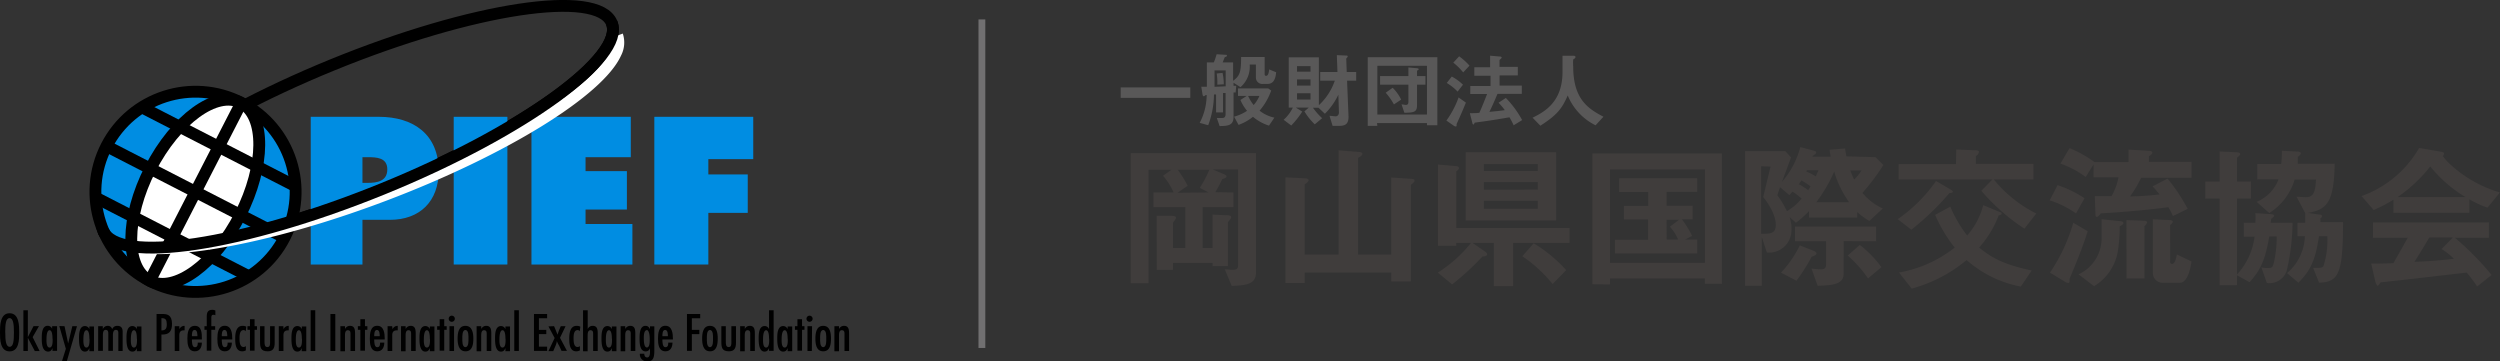 <svg xmlns="http://www.w3.org/2000/svg" viewBox="0 0 359.15 51.93"><rect x="0" y="0" width="359.15" height="51.93" fill="#333333" stroke="none"/><defs><style>.cls-1{fill:none;stroke:#000;stroke-linejoin:round;stroke-width:1.7px;}.cls-2{fill:#fff;}.cls-3{fill:#008de2;}.cls-4{fill:#717071;stroke:#717071;stroke-miterlimit:10;stroke-width:0.98px;}.cls-5{fill:#595858;}.cls-6{fill:#403d3c;}</style></defs><title>アセット 1</title><g id="レイヤー_2" data-name="レイヤー 2"><g id="レイヤー_2-2" data-name="レイヤー 2"><ellipse class="cls-1" cx="51.35" cy="18.21" rx="39.45" ry="9.59" transform="translate(-3.07 20.77) rotate(-22.22)"/><circle class="cls-2" cx="28.09" cy="27.56" r="14.38" transform="translate(-9.26 39.95) rotate(-62.81)"/><path class="cls-3" d="M21.6,24.23c3.63-7.06,9.46-11.29,13-9.47A14.38,14.38,0,0,0,21.5,40.34C17.93,38.5,18,31.29,21.6,24.23Z"/><path class="cls-3" d="M34.66,14.77h0c3.57,1.84,3.53,9.05-.1,16.12s-9.47,11.3-13,9.47h0A14.38,14.38,0,0,0,34.66,14.77Z"/><circle class="cls-1" cx="28.09" cy="27.56" r="14.38" transform="translate(-9.26 39.95) rotate(-62.81)"/><path class="cls-1" d="M21.51,40.35c3.57,1.84,9.41-2.4,13-9.47s3.67-14.28.1-16.12"/><path class="cls-1" d="M21.51,40.34c-3.57-1.84-3.53-9.05.1-16.12s9.47-11.3,13-9.47"/><line class="cls-1" x1="34.66" y1="14.77" x2="21.52" y2="40.35"/><line class="cls-1" x1="42.42" y1="26.74" x2="20.44" y2="15.45"/><line class="cls-1" x1="40.87" y1="34.14" x2="15.29" y2="20.99"/><line class="cls-1" x1="35.73" y1="39.68" x2="13.78" y2="28.4"/><path class="cls-3" d="M44.64,16.78h9.77c5,0,8.61,2.53,8.61,7.8,0,4.33-2.7,7-7,7H52.07V38H44.64Zm7.43,9.49h.76c1.35,0,2.81-.23,2.81-1.94s-1.58-1.75-2.84-1.75h-.73Z"/><path class="cls-3" d="M65.18,16.78h7.71V38H65.18Z"/><path class="cls-3" d="M76.35,16.78H90.62v5.8h-6.5v2h5.94v5.52H84.12v2.08h6.73V38H76.35Z"/><path class="cls-3" d="M94,16.78h14.21v6.08h-6.45v2.2h5.66v5.52h-5.66V38H94Z"/><path d="M2.76,47.76c0,1,0,2.72-1.38,2.72S0,48.72,0,47.76,0,45,1.38,45,2.76,46.81,2.76,47.76Zm-2,0c0,1.13.08,2.06.63,2.06S2,48.89,2,47.76s-.08-2.06-.63-2.06S.75,46.64.75,47.76Z"/><path d="M4,44.57v3.86H4l.82-1.58H5.6l-.91,1.58,1,2H5L4,48.53H4v1.89H3.36V44.57Z"/><path d="M7.54,50h0c-.13.31-.27.51-.65.51C6,50.47,6,49.17,6,48.59s0-1.79.86-1.79a.69.69,0,0,1,.63.45h0v-.39H8.2v3.55H7.54Zm0-1.32c0-.28,0-1.24-.42-1.24s-.44,1-.44,1.24-.06,1.25.44,1.25S7.56,48.92,7.56,48.64Z"/><path d="M9.27,46.86l.52,2.48h0l.6-2.48h.67l-1.45,5h-.7l.55-1.75-.94-3.27Z"/><path d="M12.84,50h0c-.13.31-.27.51-.65.51-.82,0-.84-1.3-.84-1.88s0-1.79.86-1.79a.69.69,0,0,1,.63.45h0v-.39h.66v3.55h-.66Zm0-1.32c0-.28,0-1.24-.42-1.24s-.44,1-.44,1.24-.06,1.25.44,1.25S12.86,48.92,12.86,48.64Z"/><path d="M14.77,47.3h0a.74.74,0,0,1,.7-.49.62.62,0,0,1,.64.49h0a.76.76,0,0,1,.73-.49c.63,0,.78.39.78.86v2.75H17V47.92c0-.26,0-.53-.36-.53s-.42.44-.42.76v2.26h-.66V48c0-.28,0-.61-.38-.61s-.39.46-.4.76v2.26H14.1V46.86h.67Z"/><path d="M19.66,50h0c-.13.31-.27.51-.65.51-.82,0-.84-1.3-.84-1.88s0-1.79.86-1.79a.69.69,0,0,1,.63.45h0v-.39h.66v3.55h-.66Zm0-1.32c0-.28,0-1.24-.42-1.24s-.44,1-.44,1.24-.06,1.25.44,1.25S19.68,48.92,19.68,48.64Z"/><path d="M22.49,50.42V45.11h.84c.61,0,1.38.06,1.38,1.42,0,1.08-.42,1.58-1.52,1.53v2.35Zm.7-4.71v1.76c.61,0,.77-.29.77-.88s-.14-.88-.68-.88Z"/><path d="M25.77,47.3h0a.79.79,0,0,1,.75-.49v.65h-.11c-.49,0-.65.27-.65.72v2.24H25.1V46.86h.66Z"/><path d="M27.57,48.77c0,.3,0,1.11.42,1.11s.42-.39.42-.66H29c0,.65-.29,1.25-1,1.25-1,0-1.08-1.06-1.08-1.81S27,46.81,28,46.81,29,47.93,29,48.66v.11Zm.79-.47c0-.27,0-.9-.4-.9s-.39.63-.39.9Z"/><path d="M29.7,46.86V45.71c0-.61,0-1.2.8-1.2a1,1,0,0,1,.44.1v.69a.55.55,0,0,0-.27-.08c-.34,0-.31.33-.31.57v1.07h.55v.52h-.55v3H29.7v-3h-.33v-.52Z"/><path d="M31.86,48.77c0,.3,0,1.11.42,1.11s.42-.39.42-.66h.61c0,.65-.29,1.25-1,1.25-1,0-1.08-1.06-1.08-1.81s.08-1.86,1.06-1.86,1.08,1.13,1.08,1.86v.11Zm.79-.47c0-.27,0-.9-.4-.9s-.39.63-.39.9Z"/><path d="M35.3,47.59h0a.36.36,0,0,0-.31-.17c-.57,0-.58.8-.58,1.18s0,1.25.57,1.25a.52.52,0,0,0,.34-.13v.61a1,1,0,0,1-.53.14c-.94,0-1-1.1-1-1.8s.08-1.86,1.06-1.86a1.14,1.14,0,0,1,.53.12Z"/><path d="M36.57,45.86v1h.35v.52h-.35v3h-.66v-3h-.36v-.52h.36v-1Z"/><path d="M38,46.86v2.22c0,.32,0,.78.41.78s.39-.43.39-.75V46.86h.66v2.4c0,.73-.22,1.21-1,1.21-1,0-1.1-.54-1.1-1.35V46.86Z"/><path d="M40.73,47.3h0a.79.79,0,0,1,.75-.49v.65h-.11c-.49,0-.65.27-.65.72v2.24h-.67V46.86h.66Z"/><path d="M43.36,50h0c-.13.31-.27.51-.65.51-.82,0-.84-1.3-.84-1.88s0-1.79.86-1.79a.69.69,0,0,1,.63.45h0v-.39H44v3.55h-.66Zm0-1.32c0-.28,0-1.24-.42-1.24s-.44,1-.44,1.24-.06,1.25.44,1.25S43.38,48.92,43.38,48.64Z"/><path d="M45.29,50.42h-.66V44.57h.66Z"/><path d="M48.17,50.42h-.7V45.11h.7Z"/><path d="M49.57,47.27h0a.76.76,0,0,1,.72-.46c.7,0,.72.63.72,1.17v2.44h-.66V48c0-.25,0-.56-.39-.56s-.4.5-.4.8v2.22H48.9V46.86h.66Z"/><path d="M52.43,45.86v1h.35v.52h-.35v3h-.66v-3h-.36v-.52h.36v-1Z"/><path d="M53.76,48.77c0,.3,0,1.11.42,1.11s.42-.39.42-.66h.61c0,.65-.29,1.25-1,1.25-1,0-1.08-1.06-1.08-1.81s.08-1.86,1.06-1.86,1.08,1.13,1.08,1.86v.11Zm.79-.47c0-.27,0-.9-.4-.9s-.39.63-.39.9Z"/><path d="M56.39,47.3h0a.79.79,0,0,1,.75-.49v.65H57c-.49,0-.65.27-.65.72v2.24h-.67V46.86h.66Z"/><path d="M58.28,47.27h0a.76.76,0,0,1,.72-.46c.7,0,.72.63.72,1.17v2.44h-.66V48c0-.25,0-.56-.39-.56s-.4.5-.4.8v2.22h-.66V46.86h.66Z"/><path d="M61.75,50h0c-.13.31-.27.51-.65.51-.82,0-.84-1.3-.84-1.88s0-1.79.86-1.79a.69.69,0,0,1,.63.45h0v-.39h.66v3.55h-.66Zm0-1.32c0-.28,0-1.24-.42-1.24s-.44,1-.44,1.24-.06,1.25.44,1.25S61.77,48.92,61.77,48.64Z"/><path d="M63.82,45.86v1h.35v.52h-.35v3h-.66v-3H62.8v-.52h.36v-1Z"/><path d="M65.23,50.42h-.66V46.86h.66Zm-.77-4.63a.44.44,0,0,1,.88,0,.44.44,0,1,1-.88,0Z"/><path d="M65.74,48.65c0-.77.11-1.84,1.12-1.84S68,47.88,68,48.65s-.11,1.82-1.12,1.82S65.74,49.4,65.74,48.65Zm1.56,0c0-.28.06-1.24-.44-1.24s-.44,1-.44,1.24-.06,1.22.44,1.22S67.3,48.9,67.3,48.65Z"/><path d="M69.14,47.27h0a.76.76,0,0,1,.72-.46c.7,0,.72.63.72,1.17v2.44h-.66V48c0-.25,0-.56-.39-.56s-.4.5-.4.8v2.22h-.66V46.86h.66Z"/><path d="M72.61,50h0c-.13.31-.27.51-.65.51-.82,0-.84-1.3-.84-1.88s0-1.79.86-1.79a.69.69,0,0,1,.63.45h0v-.39h.66v3.55h-.66Zm0-1.32c0-.28,0-1.24-.42-1.24s-.44,1-.44,1.24-.06,1.25.44,1.25S72.63,48.92,72.63,48.64Z"/><path d="M74.54,50.42h-.66V44.57h.66Z"/><path d="M78.6,45.11v.61H77.42v1.67h1.06V48H77.42v1.8H78.6v.61H76.71V45.11Z"/><path d="M79.6,46.86l.5,1.22.17-.53.29-.69h.69l-.8,1.67,1,1.88h-.78l-.35-.77A3,3,0,0,1,80,49h0a2.58,2.58,0,0,1-.24.78l-.28.66h-.69l.89-1.88-.89-1.67Z"/><path d="M83.29,47.59h0a.36.36,0,0,0-.31-.17c-.57,0-.58.8-.58,1.18s0,1.25.57,1.25a.52.52,0,0,0,.34-.13v.61a1,1,0,0,1-.53.14c-.94,0-1-1.1-1-1.8s.08-1.86,1.06-1.86a1.14,1.14,0,0,1,.53.12Z"/><path d="M84.43,44.57v2.7h0a.76.76,0,0,1,.72-.46c.71,0,.72.63.72,1.17v2.44h-.66V48c0-.25,0-.56-.39-.56s-.4.5-.4.8v2.22h-.66V44.57Z"/><path d="M87.9,50h0c-.13.31-.27.51-.65.51-.82,0-.84-1.3-.84-1.88s0-1.79.86-1.79a.69.69,0,0,1,.63.45h0v-.39h.66v3.55H87.9Zm0-1.32c0-.28,0-1.24-.42-1.24s-.44,1-.44,1.24-.06,1.25.44,1.25S87.92,48.92,87.92,48.64Z"/><path d="M89.83,47.27h0a.76.76,0,0,1,.72-.46c.7,0,.72.63.72,1.17v2.44h-.66V48c0-.25,0-.56-.39-.56s-.4.5-.4.8v2.22h-.66V46.86h.66Z"/><path d="M94,50.44c0,1.27-.38,1.48-1.08,1.48a1,1,0,0,1-1-1v-.1h.64c0,.25.09.53.42.53s.4-.43.4-.75V50h0a.62.62,0,0,1-.63.48c-.84,0-.87-1.2-.87-1.81s0-1.86.85-1.86c.35,0,.51.2.65.48h0v-.41H94Zm-1.09-3c-.46,0-.42,1-.42,1.22s0,1.26.44,1.26.41-.94.41-1.22S93.31,47.4,92.88,47.4Z"/><path d="M95.16,48.77c0,.3,0,1.11.42,1.11s.42-.39.42-.66h.61c0,.65-.29,1.25-1,1.25-1,0-1.08-1.06-1.08-1.81s.08-1.86,1.06-1.86,1.08,1.13,1.08,1.86v.11Zm.79-.47c0-.27,0-.9-.4-.9s-.39.63-.39.9Z"/><path d="M100.59,45.11v.61h-1.2v1.67h1.08V48H99.39v2.41h-.7V45.11Z"/><path d="M100.87,48.65c0-.77.11-1.84,1.12-1.84s1.12,1.07,1.12,1.84S103,50.47,102,50.47,100.87,49.4,100.87,48.65Zm1.56,0c0-.28.06-1.24-.44-1.24s-.44,1-.44,1.24-.06,1.22.44,1.22S102.43,48.9,102.43,48.65Z"/><path d="M104.27,46.86v2.22c0,.32,0,.78.41.78s.39-.43.39-.75V46.86h.66v2.4c0,.73-.22,1.21-1,1.21-1,0-1.1-.54-1.1-1.35V46.86Z"/><path d="M107,47.27h0a.76.76,0,0,1,.72-.46c.7,0,.72.63.72,1.17v2.44h-.66V48c0-.25,0-.56-.39-.56s-.4.5-.4.8v2.22h-.66V46.86H107Z"/><path d="M110.48,50h0c-.13.31-.28.51-.65.51-.82,0-.84-1.3-.84-1.88s0-1.79.86-1.79a.66.66,0,0,1,.63.45h0V44.57h.66v5.84h-.66Zm0-1.32c0-.28,0-1.24-.42-1.24s-.44,1-.44,1.24-.06,1.25.44,1.25S110.5,48.92,110.5,48.64Z"/><path d="M113.15,50h0c-.13.31-.27.51-.65.51-.82,0-.84-1.3-.84-1.88s0-1.79.86-1.79a.69.69,0,0,1,.63.45h0v-.39h.66v3.55h-.66Zm0-1.32c0-.28,0-1.24-.42-1.24s-.44,1-.44,1.24-.06,1.25.44,1.25S113.17,48.92,113.17,48.64Z"/><path d="M115.22,45.86v1h.35v.52h-.35v3h-.66v-3h-.36v-.52h.36v-1Z"/><path d="M116.63,50.42H116V46.86h.66Zm-.77-4.63a.44.44,0,0,1,.88,0,.44.44,0,1,1-.88,0Z"/><path d="M117.14,48.65c0-.77.11-1.84,1.12-1.84s1.12,1.07,1.12,1.84-.11,1.82-1.12,1.82S117.14,49.4,117.14,48.65Zm1.56,0c0-.28.06-1.24-.44-1.24s-.44,1-.44,1.24-.06,1.22.44,1.22S118.7,48.9,118.7,48.65Z"/><path d="M120.54,47.27h0a.76.76,0,0,1,.72-.46c.7,0,.72.63.72,1.17v2.44h-.66V48c0-.25,0-.56-.39-.56s-.4.5-.4.8v2.22h-.66V46.86h.66Z"/><path class="cls-2" d="M89.47,4.82l-1.59.6a2.46,2.46,0,0,1-.22,1.87C85.29,12.57,71.5,21,54.87,27.26c-13.73,5.2-27,8-34.13,7.52v1.68c7.57.49,20.76-2.33,34.73-7.62C72.75,22.3,86.62,13.73,89.21,8A4.07,4.07,0,0,0,89.47,4.82Z"/><path class="cls-1" d="M14.83,33.13c2,4.9,20,2.2,40.15-6S89.88,8.19,87.88,3.29"/><line class="cls-4" x1="141.06" y1="2.79" x2="141.06" y2="49.99"/><path class="cls-5" d="M171,14.06H161v-1.5h10Z"/><path class="cls-5" d="M174.81,16.95c.33,0,.52,0,.73,0s.53,0,.53-.59v-3l-.37,0v2.79h-1V13.57l-.3,0a13,13,0,0,1-.83,4.42l-1.22-.34a8.72,8.72,0,0,0,1-4h-.14c-.14.13-.22.18-.28.18s-.14-.08-.17-.22l-.18-1.15h.8c0-1.23,0-2.24,0-3.5h1a9.15,9.15,0,0,0,.4-1.17l1.23.08c.18,0,.25,0,.25.12s-.11.17-.3.21c-.11.24-.21.52-.31.76h1.5v2.65c1-.75,1.14-1.27,1.15-3.42h3.38v2.38c0,.18,0,.32.21.32.32,0,.4-.52.44-.92l1,.41c-.12,1.41-.66,1.68-1.31,1.68h-.6a.92.92,0,0,1-1-.91V9.27h-.89a3.88,3.88,0,0,1-1.32,3.25l-1-.63v.44l.39,0-.09.95-.3,0v3.52c0,1.22-.79,1.3-2,1.31Zm-.33-4.48,1.6-.07V10.11h-1.6Zm.4-.31a8.13,8.13,0,0,0-.09-1.6l.84-.09a7.65,7.65,0,0,1,.18,1.64Zm4.22,1.62v0h-1.25V12.7h4.34l.43.31a9.07,9.07,0,0,1-1.67,2.89,5.16,5.16,0,0,0,2.13,1l-.78,1.15A6.81,6.81,0,0,1,180,16.78a7.05,7.05,0,0,1-2.07,1.16l-.64-1.18a6.19,6.19,0,0,0,1.86-.84,6.34,6.34,0,0,1-.95-1.56Zm.2,0a6.34,6.34,0,0,0,.8,1.31,4.91,4.91,0,0,0,.83-1.31Z"/><path class="cls-5" d="M192.05,7.92l1.32.06c.11,0,.24,0,.24.11s-.09.18-.21.32l.07,1.93h1.36v1.25h-1.31l.21,5.18c0,.95-.38,1.31-1.29,1.31h-1L191,16.64c.25,0,.65.07.89.07s.47-.21.46-.57l-.08-2.54h0a9.56,9.56,0,0,1-1.94,2.74l-.91-.86h-.8a9.34,9.34,0,0,0,1.32,1.5l-1.06.88A8.89,8.89,0,0,1,187.39,16l.63-.54h-1.86v0l.92.57a12.23,12.23,0,0,1-1.58,2l-1.09-.82a5.81,5.81,0,0,0,1.32-1.75h-.59V8.24h4.33v6.87a8.61,8.61,0,0,0,2.29-3.52h-2.1V10.34h2.48Zm-5.72,2.38h1.94V9.5h-1.94Zm0,2h1.94v-.89h-1.94Zm0,2h1.94V13.4h-1.94Z"/><path class="cls-5" d="M197.87,18.08h-1.38V8.22h10V18H205v-.32h-7.18Zm0-8.63v7H205v-7ZM201.35,15c.21,0,.45.07.63.07s.35-.09.35-.43V12.16h-4.07V10.93h4.07V9.69l1.18.11c.15,0,.3.06.3.14s-.08.14-.24.21v.78h1.21v1.23h-1.21v2.93c0,1-.39,1.09-1.82,1.11Zm-1.1,0a8.92,8.92,0,0,0-1.18-1.68l1-.71a6.23,6.23,0,0,1,1.22,1.7Z"/><path class="cls-5" d="M209.4,13.16a7.14,7.14,0,0,0-1.56-1.24l.72-.92a6.8,6.8,0,0,1,1.61,1.17Zm1.19,1.58c-.44,1.11-1,2.35-1.34,3.09a1,1,0,0,1,0,.23.11.11,0,0,1-.11.11.54.54,0,0,1-.26-.09l-1.09-.76A13.09,13.09,0,0,0,209.54,14Zm-.39-4.34A8.79,8.79,0,0,0,208.78,9l.84-.91a9.24,9.24,0,0,1,1.49,1.34ZM217.45,18a10.81,10.81,0,0,0-.6-1.15c-2.08.37-3.49.57-5,.77-.06.17-.12.27-.19.27s-.12-.11-.15-.25l-.35-1.38c.48,0,1.08,0,1.37-.06.5-1.12.83-2,1.11-2.7h-2.42V12.35h2.91V10.88H211.8V9.66h2.27V8l1.38.12c.18,0,.28.07.28.14s-.13.21-.31.35v1h2.63v1.22h-2.62v1.47h3.19v1.18h-3.49c-.24.57-.57,1.36-1.16,2.59.73-.07,1.61-.15,2.21-.25a9,9,0,0,0-.9-1.06l1.05-.69a14.23,14.23,0,0,1,2.34,3.18Z"/><path class="cls-5" d="M220.17,16.91c1.71-.84,4.3-2.27,4.3-6.56,0-.32,0-1.84,0-2.34l1.47,0c.19,0,.39,0,.39.18s-.15.22-.32.35a6.15,6.15,0,0,0,0,1.06c0,4.77,2.29,6.08,4.34,7.17L229.22,18a8.26,8.26,0,0,1-4-4.29c-.86,2-1.62,2.85-3.93,4.35Z"/><path class="cls-6" d="M177.19,27.65v2.11h-4.42v5.87h1.43v-4.8l1.95.09c.41,0,.73.07.73.27s-.27.45-.48.75v6.28h-2.2v-.45h-5.69v1h-2.33V31l2.08,0c.36,0,.68.07.68.25s-.18.39-.43.75v3.63h1.77V29.76H165.7V27.65h2.9a9.1,9.1,0,0,0-1.52-2.4l1.22-.86v0H165V40.68h-2.56V22h18V39.12c0,1.56-1.11,1.9-3.49,1.95l-1-2.38c.25,0,.82.07,1,.07.79,0,.91-.18.91-.61V24.34h-3.65v0l1.36.57c.34.14.63.25.63.43s-.34.32-.61.39a18.44,18.44,0,0,1-1,1.88Zm-3.56,0v0l-1.27-.66a17.07,17.07,0,0,0,1.38-2.61h-4.55a15.81,15.81,0,0,1,1.43,2.31l-1.45,1v0Z"/><path class="cls-6" d="M192.3,21.6l2.95.23c.29,0,.48.14.48.27s-.23.41-.63.57V36.58h4.76V25.5l3,.2c.23,0,.36.11.36.25s-.23.41-.54.59V40.43h-2.81V39.16H187.43v1.5h-2.76V25.48l2.88.14c.23,0,.45.14.45.27s-.2.39-.57.59V36.58h4.87Z"/><path class="cls-6" d="M206.56,39.16a19.31,19.31,0,0,0,4.76-4.26h-2.11v.41h-2.63V23.64l2.63.23c.23,0,.39.14.39.27s-.18.34-.39.48v8.13h16.27V34.9h-8.11v6.21h-2.76V34.9h-3.06v0l1.68,1.16c.29.2.41.34.41.48s-.16.29-.68.32a38.18,38.18,0,0,1-4.35,4Zm4-7.5V21.87h13v9.79Zm10.36-7.09v-1h-7.75v1Zm0,2.67V26.16h-7.75v1.09Zm0,2.76V28.85h-7.75V30Zm2.13,10.81a19.9,19.9,0,0,0-4.35-4l1.63-1.86A21.13,21.13,0,0,1,225,38.8Z"/><path class="cls-6" d="M228.77,40.84V22.05h18.6V40.77h-2.45V40H231.29v.86Zm2.52-3.08h13.64V24.34H231.29Zm10.79-3.35v0h1.74V36.4H232V34.45h4.76V31.53H233.3V29.58h3.49v-2H232.6V25.61h11.22v1.95h-4.4v2h3.74v1.95h-1.54a13.74,13.74,0,0,1,1.47,2.38Zm-2.65,0h1.65a6.89,6.89,0,0,0-1.18-1.84l1.31-1v0h-1.79Z"/><path class="cls-6" d="M269.43,22.58l1.13,1.13a30.54,30.54,0,0,1-3,4,8.11,8.11,0,0,0,2.92,2.24l-1.93,1.79a10.6,10.6,0,0,1-1.74-1.27v.79h-6.93v-.93A15,15,0,0,1,258,32l-.91-.82,0,0a4.94,4.94,0,0,1,.27,1.68,3.23,3.23,0,0,1-3.53,3.42l-.73-2.22h0v7h-2.4V21.71h5.78l.82.91L256,26.13l0,0a12.48,12.48,0,0,0,2.63-5l1.56.41c.48.11.73.2.73.36s-.23.32-.52.5l0,.11H263c-.07-.34-.11-.59-.16-1l2.22-.18c.07.48.11.7.2,1.13ZM253,23.89v9.7c1.31,0,2.11,0,2.11-1.29,0-1.61-1.34-3.4-1.81-4,.36-1.45.7-2.92,1.06-4.37Zm2.72,3-.39,1.16a12.81,12.81,0,0,1,1.38,2.29,8,8,0,0,0,2.11-1.81,8.58,8.58,0,0,0-1.31-1c-.16.16-.29.34-.45.5Zm.14,12.28a15.9,15.9,0,0,0,2.7-3.92l1.86.73c.25.09.54.25.54.43s-.29.32-.7.48a27.09,27.09,0,0,1-2.18,3.44Zm9-4.53V39.3c0,1.52-1.47,1.7-3.74,1.75l-.88-2.47a9.5,9.5,0,0,0,1.34.11c.25,0,.75,0,.75-.66V34.65h-4.46V32.55h11.65v2.11Zm-6.05-8.75c-.14.18-.25.39-.39.57a12.15,12.15,0,0,1,1.34.86,5.14,5.14,0,0,0,.34-.54A10.74,10.74,0,0,0,258.78,25.91Zm.77-1.43-.09.18a8.59,8.59,0,0,1,1.36.7c.14-.29.27-.59.39-.88Zm6.07,4.6a14.33,14.33,0,0,1-2.15-4.42,21.16,21.16,0,0,1-2.58,4.42ZM268.36,40a17.47,17.47,0,0,0-2.92-3.29l1.74-1.52a15.51,15.51,0,0,1,3.1,3.19ZM265.8,24.48c.18.43.34.88.57,1.31a7.05,7.05,0,0,0,1.06-1.31Z"/><path class="cls-6" d="M272.63,31.48A21.68,21.68,0,0,0,278.13,26l2.08,1.22c.18.11.34.23.34.32s-.2.23-.48.18A38.17,38.17,0,0,1,274.58,33Zm8.41-10,2.76.11c.34,0,.5.11.5.25a.84.84,0,0,1-.45.57v1.13h8.27v2.24h-5.69a18.37,18.37,0,0,0,6.1,4.89l-1.7,2.18a29,29,0,0,1-6.19-5.44l1.59-1.63H272.76V23.57H281Zm-8.23,17.67a17.94,17.94,0,0,0,8-3.58A20.89,20.89,0,0,1,278,30.87l2.18-1.18a18.91,18.91,0,0,0,2.42,4.15,10.7,10.7,0,0,0,2.31-4.37l2.4,1c.16,0,.25.11.25.23s-.18.2-.43.25a14.84,14.84,0,0,1-2.81,4.62c1.95,1.56,3.63,2.45,7.55,3.29l-1.56,2.31a16.37,16.37,0,0,1-7.79-3.81,20.72,20.72,0,0,1-7.89,4.1Z"/><path class="cls-6" d="M298.24,30.66a13.7,13.7,0,0,0-3.78-1.88l1.13-2.18a15.73,15.73,0,0,1,3.87,1.88Zm1.68,2.56c-.84,2.63-1.74,4.76-2.61,6.84,0,.14,0,.27,0,.39a.2.2,0,0,1-.18.2.86.86,0,0,1-.41-.14l-2.22-1.34A25.35,25.35,0,0,0,297.85,32Zm12.24-2.18a8.11,8.11,0,0,0-.66-1.27c-2.65.34-6,.68-9.7.88-.23.32-.41.5-.57.5s-.2-.14-.2-.39l-.09-2.58c.91,0,1.54,0,2.4,0a8.62,8.62,0,0,0,1-2.7h-3.58V23.62h0l-1.13,1.81A13.48,13.48,0,0,0,296,23.5l1.31-2.22a16.73,16.73,0,0,1,3.58,2h4.89V21.49l3,.18c.27,0,.43.16.43.27s-.16.29-.5.52v.79h6.12v2.29h-7.23A17.46,17.46,0,0,1,306,28.22a40.82,40.82,0,0,0,4.24-.29c-.29-.36-.63-.77-1-1.16l2.15-1.11A25.23,25.23,0,0,1,314.28,30ZM298.6,39.41a5.68,5.68,0,0,0,3.31-4.92v-3l2.72.29c.23,0,.41.11.41.27s-.14.27-.52.45a23,23,0,0,1-.25,3.44,7.21,7.21,0,0,1-3.44,5.17Zm6.89-7.79,2.47.09c.34,0,.5.11.5.23a1.15,1.15,0,0,1-.39.54V40h-2.58Zm9.34,5.94c-.39,2.67-1.22,3.06-1.63,3.06h-2.47a1.4,1.4,0,0,1-1.45-1.31V31.5l2.33.11c.29,0,.54.11.54.23s-.16.32-.39.48V37.6a.29.29,0,0,0,.27.32c.45,0,.63-1,.7-1.36Z"/><path class="cls-6" d="M324.87,38.41a3.36,3.36,0,0,0,.93.09c.61,0,.7-.09.86-.77a16.09,16.09,0,0,0,.41-3.76H326c-.57,3.31-1.2,4.8-2.83,6.57l-1.81-1v1.43h-2.49V28.53h-2.06V26.09h2.06V21.76l2.36.11c.34,0,.59.09.59.25s-.18.34-.45.52v3.44h2v2.45h-2v10.9A9.73,9.73,0,0,0,323.89,34h-1.54V32H324a7,7,0,0,0,0-1.38l2.18.14c.34,0,.52.11.52.23s-.2.29-.43.45a3.92,3.92,0,0,1-.07.57h3.15a32.18,32.18,0,0,1-.84,6.89,2.6,2.6,0,0,1-2.85,1.75Zm7.43.07c.27,0,.59,0,.84,0s.54-.07.66-.29a12.16,12.16,0,0,0,.54-4.26h-1.2c-.5,3.49-1.27,5-2.95,6.68l-1.63-1.38a7.25,7.25,0,0,0,2.56-5.3h-1.06V32h1.11c0-.34,0-.88,0-1.38v0l0,0-1.25-2.36c.27,0,1,.07,1.34.07,1,0,1.38-.61,1.45-2.54h-3.06A8.56,8.56,0,0,1,326,30.6L324.19,29a5.75,5.75,0,0,0,3.15-3.24h-3.06v-2.2h3.44a16.89,16.89,0,0,0,.09-1.9l2.18.11q.54,0,.54.27a.74.74,0,0,1-.43.48c0,.36,0,.82,0,1h5.3c-.09,5.8-1.25,6.57-3.85,7.07v0l1.59.23c.32,0,.45.11.45.23a.38.38,0,0,1-.23.29,4.77,4.77,0,0,0,0,.57h3.24c0,7.48-.66,8.61-3.44,8.7Z"/><path class="cls-6" d="M357.36,29.83a13.78,13.78,0,0,1-2.61-1.2v1.93H343.84V28.69A21.58,21.58,0,0,1,341,30.17l-1.74-2a15.6,15.6,0,0,0,8.27-6.91l2.95.5c.48.09.63.16.63.27a.61.61,0,0,1-.18.39c.27.36.82,1,.93,1.06a18.1,18.1,0,0,0,7.27,4.17Zm-1.5,11.33a16.82,16.82,0,0,0-1.5-2c-1.47.16-8.47,1-12.35,1.4-.16.23-.32.48-.43.48s-.25-.29-.32-.5l-.61-2.67c1.2,0,1.77,0,3.19-.07.79-1.38,1.86-3.29,2.06-3.65h-5v-2.2h16.65v2.2h-4.89a40.62,40.62,0,0,1,5.28,5.35Zm-1.68-12.85v0a19.35,19.35,0,0,1-5.05-4.4,20.94,20.94,0,0,1-4.69,4.4v0Zm-1.79,5.8H349c-.77,1.27-1,1.72-2.13,3.49,1,0,3.58-.16,5.66-.43a11,11,0,0,0-1.77-1.4Z"/></g></g></svg>